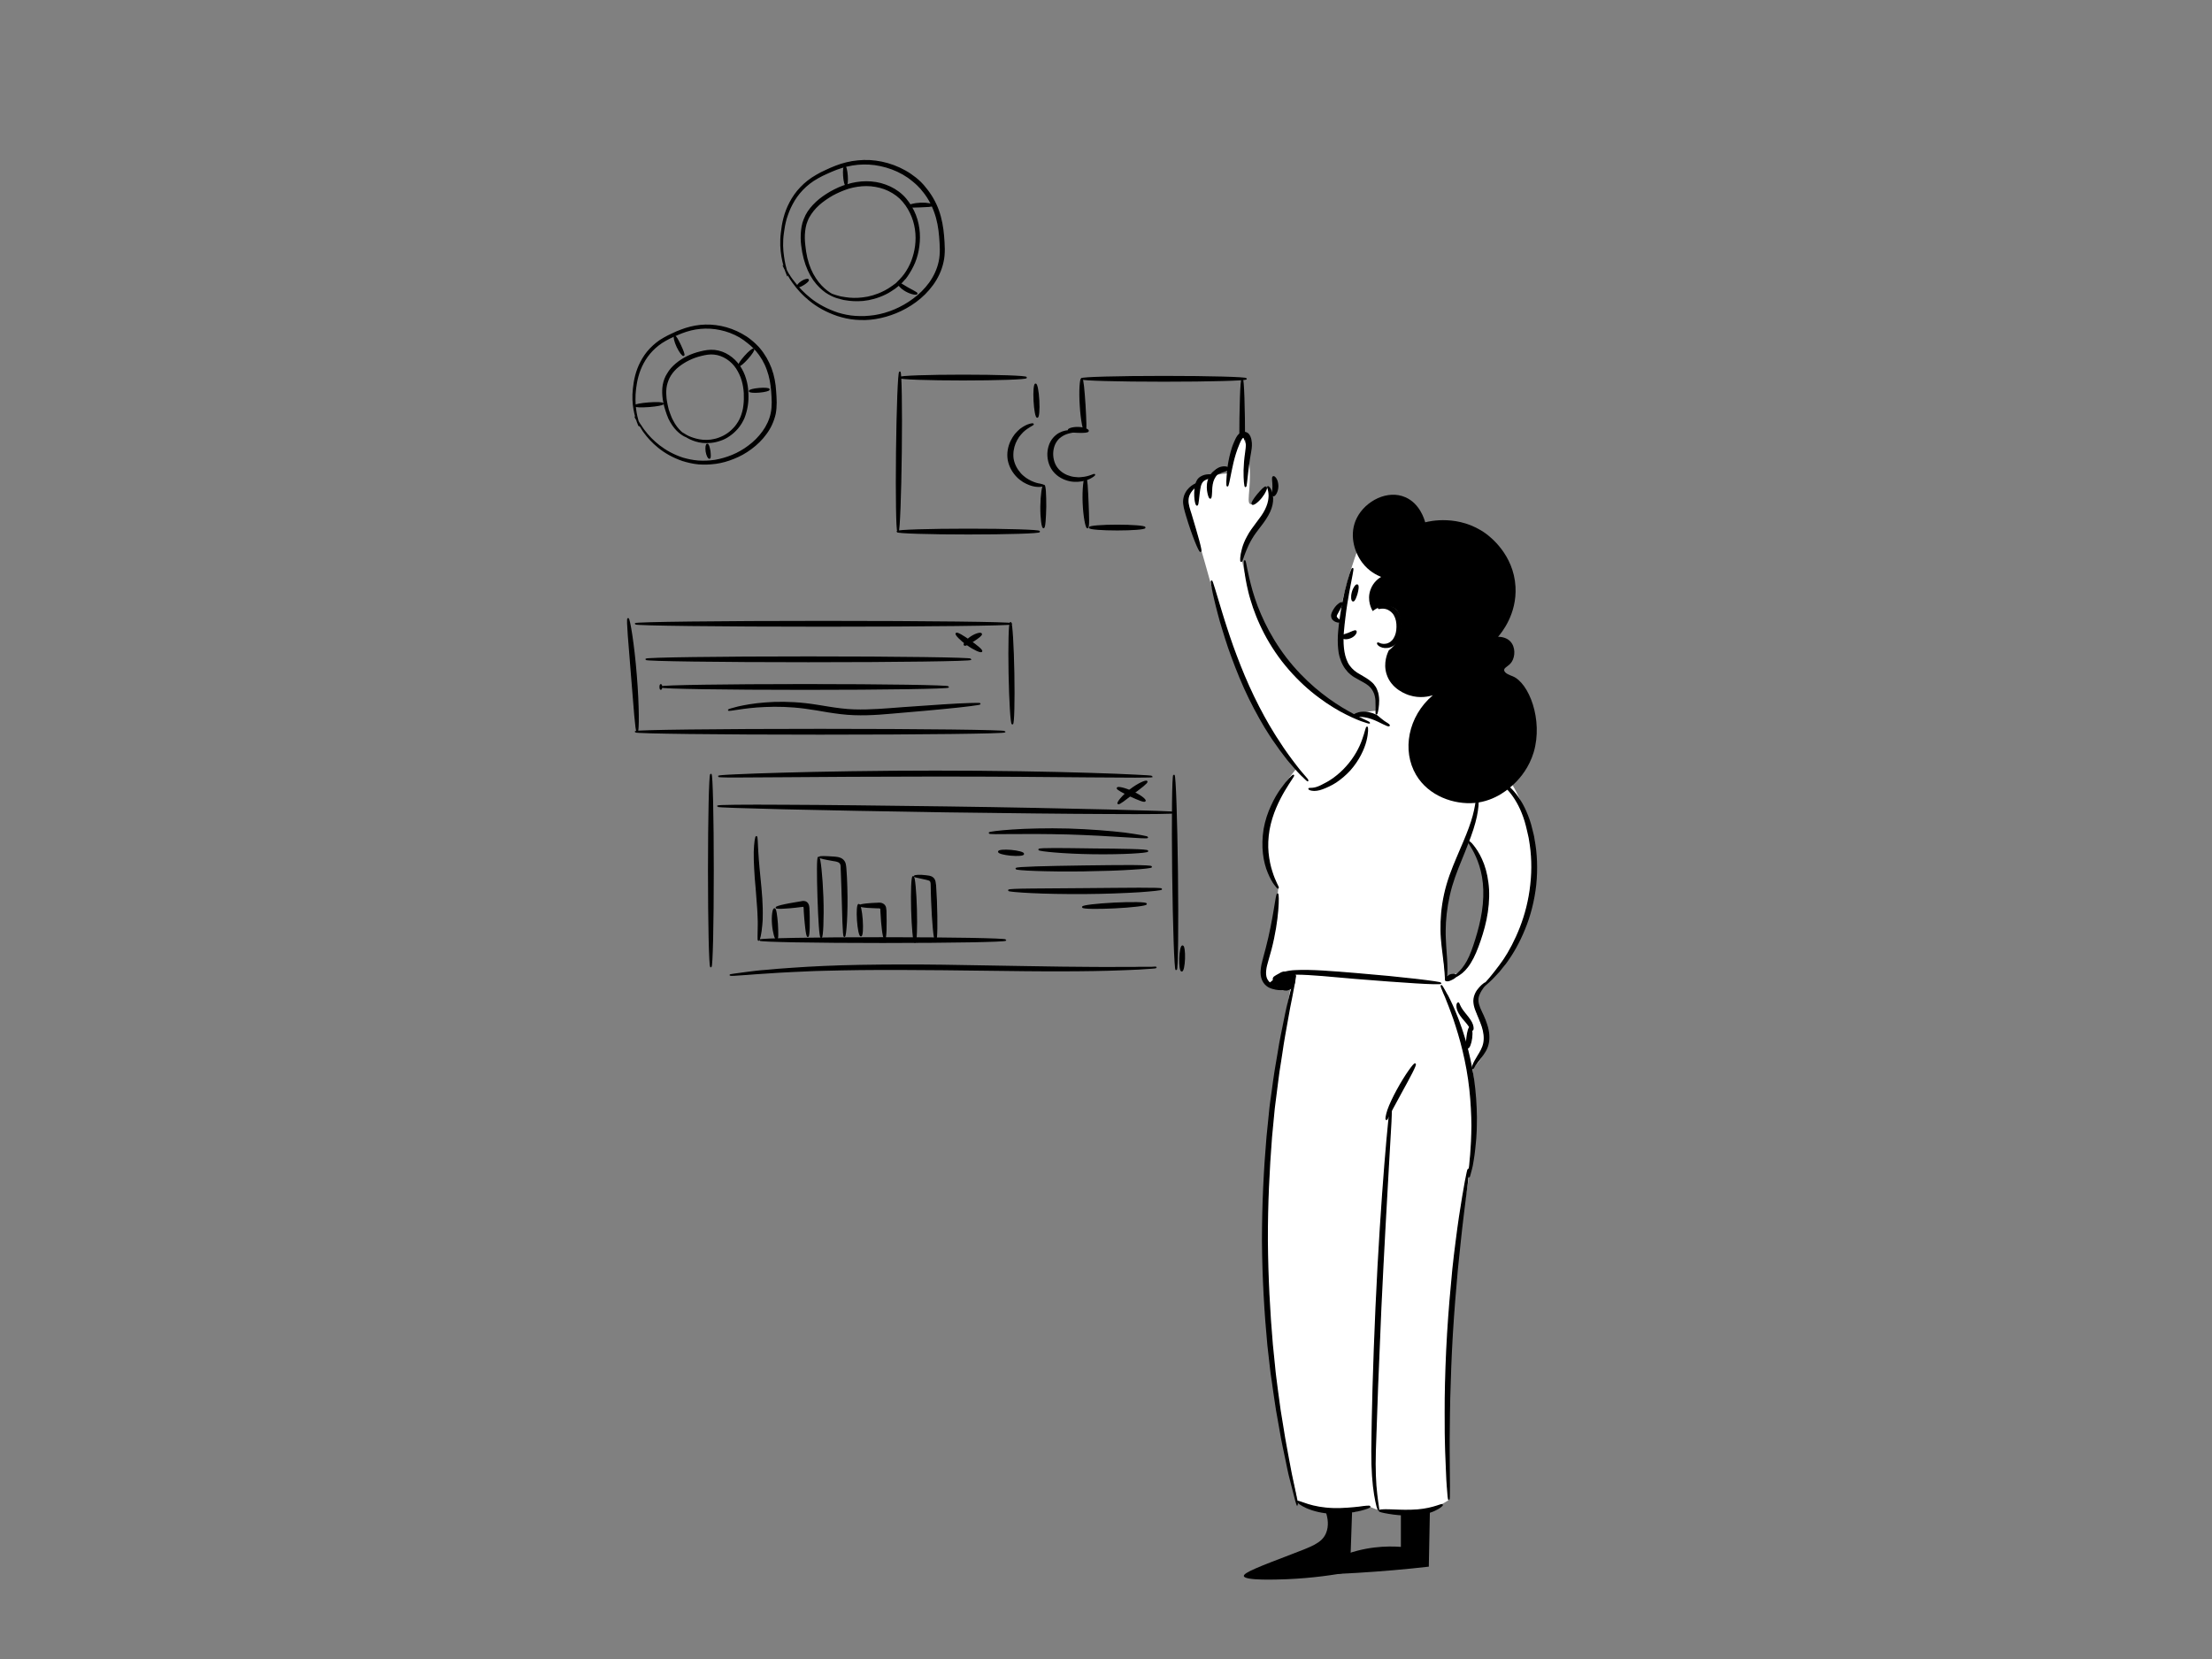 <?xml version="1.0" encoding="utf-8"?>
<!-- Generator: Adobe Illustrator 23.0.3, SVG Export Plug-In . SVG Version: 6.00 Build 0)  -->
<svg version="1.1" xmlns="http://www.w3.org/2000/svg" xmlns:xlink="http://www.w3.org/1999/xlink" x="0px" y="0px"
	 viewBox="0 0 1600 1200" style="enable-background:new 0 0 1600 1200;" xml:space="preserve">
<rect x="0" y="0" width="1600" height="1200" fill="#808080" stroke="none"/>
<style type="text/css">
	.st0{stroke:#000000;stroke-miterlimit:10;}
	.st1{fill:#FFFFFF;}
</style>
<g id="tabs">
	<g>
		<g>
			<g>
				<ellipse class="st0" cx="514.2" cy="629.7" rx="1.6" ry="69.6"/>
			</g>
		</g>
	</g>
	<g>
		<g>
			<g>
				<path class="st0" d="M836.2,699.8c0,0.1-1.1,0.3-3.1,0.4s-5.1,0.4-9,0.6c-1.9,0.1-4.1,0.2-6.5,0.3s-4.9,0.2-7.7,0.3
					c-5.5,0.2-11.8,0.4-18.8,0.5s-14.6,0.2-22.8,0.2s-17,0-26.2-0.1c-18.4-0.2-38.7-0.5-60-0.7s-41.5-0.3-59.9-0.1
					c-9.2,0.2-18,0.2-26.1,0.5c-4.1,0.1-8,0.2-11.8,0.4s-7.4,0.3-10.9,0.5c-7,0.3-13.2,0.7-18.8,1.1c-2.8,0.2-5.3,0.3-7.7,0.5
					s-4.5,0.4-6.5,0.5c-3.9,0.3-6.9,0.5-9,0.6s-3.1,0.1-3.2,0s1-0.3,3.1-0.6s5-0.7,8.9-1.2c1.9-0.2,4.1-0.5,6.4-0.8
					c2.4-0.3,4.9-0.5,7.7-0.7c5.5-0.5,11.8-1.1,18.8-1.5c3.5-0.2,7.1-0.5,10.9-0.7c3.8-0.2,7.8-0.4,11.9-0.6
					c8.2-0.4,17-0.6,26.2-0.8c18.4-0.3,38.7-0.4,60-0.1c21.3,0.3,41.5,0.7,60,1c9.2,0.1,18,0.3,26.2,0.4c8.2,0.1,15.8,0.1,22.8,0.2
					c7,0.1,13.3,0,18.8,0c2.8,0,5.3,0,7.7,0s4.5,0,6.5-0.1c3.9,0,6.9,0,9,0C835.1,699.6,836.2,699.6,836.2,699.8z"/>
			</g>
		</g>
	</g>
	<g>
		<g>
			<g>
				
					<ellipse transform="matrix(1 -1.176155e-02 1.176155e-02 1 -7.363 10.04)" class="st0" cx="849.9" cy="631" rx="1.6" ry="70.3"/>
			</g>
		</g>
	</g>
	<g>
		<g>
			<g>
				
					<ellipse transform="matrix(3.235753e-02 -1 1 3.235753e-02 133.708 1525.546)" class="st0" cx="854.7" cy="693.7" rx="9" ry="1.6"/>
			</g>
		</g>
	</g>
	<g>
		<g>
			<g>
				<path class="st0" d="M833.4,561.7c0,0.1-1.1,0.2-3.2,0.2s-5.2,0.1-9.1,0.1c-7.9,0-19.4-0.1-33.6-0.2
					c-28.4-0.3-67.6-0.6-110.9-0.6c-43.3,0-82.5,0.3-110.9,0.5c-14.2,0.1-25.7,0.2-33.6,0.2c-4,0-7.1,0-9.1-0.1
					c-2.1-0.1-3.2-0.1-3.2-0.3c0-0.1,1.1-0.2,3.2-0.4c2.1-0.2,5.2-0.3,9.1-0.5c7.9-0.4,19.4-0.8,33.6-1.2
					c28.4-0.8,67.6-1.5,110.9-1.5c43.3,0,82.5,0.7,110.9,1.6c14.2,0.4,25.7,0.9,33.6,1.3c4,0.2,7,0.4,9.1,0.5
					C832.3,561.5,833.4,561.6,833.4,561.7z"/>
			</g>
		</g>
	</g>
	<g>
		<g>
			<g>
				<path class="st0" d="M849.4,587.8c0,0.1-1.2,0.2-3.4,0.3s-5.4,0.1-9.6,0.2c-8.4,0.1-20.5,0.1-35.4,0
					c-29.9-0.1-71.2-0.6-116.8-1.2c-45.6-0.7-86.9-1.5-116.8-2.2c-14.9-0.4-27-0.7-35.4-1c-4.2-0.2-7.4-0.3-9.6-0.4
					s-3.4-0.3-3.4-0.4c0-0.1,1.2-0.2,3.4-0.3s5.4-0.1,9.6-0.2c8.4-0.1,20.5-0.1,35.4,0c29.9,0.1,71.2,0.6,116.8,1.2
					s86.9,1.5,116.8,2.2c14.9,0.4,27,0.7,35.4,1c4.2,0.2,7.4,0.3,9.6,0.4C848.2,587.5,849.4,587.6,849.4,587.8z"/>
			</g>
		</g>
	</g>
	<g>
		<g>
			<g>
				<path class="st0" d="M828.2,579.3c-0.5,0.8-5-1.1-10.5-3.6c-5.4-2.6-9.8-4.9-9.5-5.7s5.3,0.1,10.9,2.8
					C824.8,575.3,828.7,578.5,828.2,579.3z"/>
			</g>
		</g>
	</g>
	<g>
		<g>
			<g>
				<path class="st0" d="M808.8,581.2c-0.6-0.6,3-5.4,8.8-9.9s11.4-6.8,11.9-6s-4.2,4.3-9.9,8.6
					C813.9,578.2,809.4,581.9,808.8,581.2z"/>
			</g>
		</g>
	</g>
	<g>
		<g>
			<g>
				<path class="st0" d="M830,605.7c-0.1,0.5-6.5,0-16.8-0.6c-10.3-0.7-24.6-1.5-40.4-2c-15.8-0.4-30.1-0.4-40.4-0.3
					c-10.4,0.1-16.8,0.2-16.8-0.3c0-0.4,6.3-1.3,16.7-2s24.7-1.1,40.6-0.7c15.9,0.5,30.2,1.7,40.5,2.9
					C823.7,604.1,830.1,605.3,830,605.7z"/>
			</g>
		</g>
	</g>
	<g>
		<g>
			<g>
				
					<ellipse transform="matrix(9.157074e-02 -0.996 0.996 9.157074e-02 49.835 1288.627)" class="st0" cx="731.2" cy="617" rx="1.6" ry="9"/>
			</g>
		</g>
	</g>
	<g>
		<g>
			<g>
				<path class="st0" d="M830.1,615.6c0,0.9-17.6,2.1-39.3,1.8s-39.3-2.1-39.3-2.9c0.1-0.9,17.6-0.6,39.3-0.3
					C812.5,614.4,830.1,614.6,830.1,615.6z"/>
			</g>
		</g>
	</g>
	<g>
		<g>
			<g>
				<path class="st0" d="M832.8,627c0,0.4-5.4,1.1-14.3,1.6c-8.9,0.6-21.1,1-34.6,1.2s-25.8,0-34.6-0.3c-8.9-0.3-14.3-0.8-14.3-1.2
					c0-0.5,5.5-0.8,14.3-1.1c8.9-0.3,21.1-0.5,34.6-0.7s25.7-0.3,34.6-0.3C827.3,626.3,832.8,626.5,832.8,627z"/>
			</g>
		</g>
	</g>
	<g>
		<g>
			<g>
				<path class="st0" d="M840.1,643.1c0,0.4-6.1,1.1-16.1,1.8c-10,0.6-23.8,1.2-39.1,1.3s-29.1-0.2-39.1-0.7s-16.2-1.1-16.2-1.5
					c0-0.5,6.2-0.7,16.2-0.8s23.8-0.2,39.1-0.3c15.2-0.1,29.1-0.3,39.1-0.3C833.9,642.6,840.1,642.7,840.1,643.1z"/>
			</g>
		</g>
	</g>
	<g>
		<g>
			<g>
				
					<ellipse transform="matrix(0.999 -4.988102e-02 4.988102e-02 0.999 -31.66 41.016)" class="st0" cx="805.9" cy="654.8" rx="23" ry="1.6"/>
			</g>
		</g>
	</g>
	<g>
		<g>
			<g>
				<path class="st0" d="M548.7,680.1c-0.5-0.1-0.1-4.3-0.1-11c0-0.8,0-1.7,0-2.6c0-0.9-0.1-1.9-0.1-2.9c0-2-0.2-4.1-0.3-6.3
					c-0.3-4.4-0.7-9.3-1.1-14.5c-0.5-5.1-0.9-10.1-1.1-14.6c-0.2-4.5-0.4-8.6-0.3-12c0.2-6.8,1-11,1.4-11c0.5,0,0.5,4.2,0.9,10.9
					c0.2,3.4,0.5,7.4,0.9,11.8c0.4,4.5,0.9,9.4,1.4,14.5c0.5,5.2,0.8,10.1,0.9,14.6c0,2.3,0.1,4.4,0,6.4c0,1,0,2-0.1,2.9
					s-0.1,1.8-0.2,2.7C550.3,676.1,549.1,680.2,548.7,680.1z"/>
			</g>
		</g>
	</g>
	<g>
		<g>
			<g>
				<ellipse class="st0" cx="638.5" cy="680" rx="88.9" ry="1.6"/>
			</g>
		</g>
	</g>
	<g>
		<g>
			<g>
				<path class="st0" d="M561.8,679.3c-0.9,0.2-2.4-4.7-2.9-10.8c-0.5-6.2,0.4-11.1,1.3-11.1c0.9,0,1.5,4.9,2,10.9
					C562.5,674.2,562.7,679.2,561.8,679.3z"/>
			</g>
		</g>
	</g>
	<g>
		<g>
			<g>
				<path class="st0" d="M584.3,677.3c-0.4,0-1-2.5-1.4-6.5c-0.2-2-0.5-4.4-0.7-7.1c-0.1-1.3-0.2-2.7-0.3-4.2c0-0.7-0.1-1.5-0.1-2.2
					c0-0.4,0-0.7-0.1-1c0-0.3-0.1-0.6-0.1-0.6c-0.1-0.2-0.2-0.3-0.4-0.3c-0.1,0,0,0-0.2,0l-0.5,0.1c-0.4,0-0.7,0.1-1.1,0.1
					c-1.4,0.2-2.8,0.3-4.2,0.5c-2.7,0.3-5,0.5-7.1,0.6c-4,0.3-6.6,0.2-6.6-0.2s2.4-1.2,6.3-2c2-0.4,4.3-0.9,7-1.3
					c1.3-0.2,2.7-0.4,4.1-0.7c0.4-0.1,0.7-0.1,1.1-0.2l0.6-0.1c0.2,0,0.6,0,0.9,0c1.3,0,2.5,0.9,3,2.2c0.3,0.7,0.3,1.1,0.4,1.6
					c0,0.5,0.1,0.9,0.1,1.2c0,0.7,0,1.5,0.1,2.2c0,1.5,0.1,2.9,0.1,4.2c0,2.7,0,5.1,0,7.1C585.1,674.8,584.8,677.3,584.3,677.3z"/>
			</g>
		</g>
	</g>
	<g>
		<g>
			<g>
				<path class="st0" d="M594,678c-0.9,0-1.7-12.9-2.2-28.9s-0.6-28.9,0.3-29c0.9-0.1,2.4,12.9,3,28.9C595.6,665,594.9,678,594,678z
					"/>
			</g>
		</g>
	</g>
	<g>
		<g>
			<g>
				<path class="st0" d="M610.8,677.3c-0.9,0-1.1-15.8-1.7-35.3c-0.2-4.9-0.3-9.5-0.5-13.7c0-1.1,0-2-0.2-2.8
					c-0.2-0.7-0.5-1.2-1-1.7c-1.1-0.9-2.8-1.2-4.3-1.4c-6.3-1.1-10.2-1.9-10.1-2.4c0.1-0.4,4-0.4,10.4,0.1c0.8,0.1,1.7,0.1,2.6,0.3
					c0.9,0.2,2,0.5,3,1.2s1.9,1.9,2.2,3.1c0.3,1.2,0.4,2.3,0.5,3.3c0.3,4.2,0.6,8.9,0.7,13.8C613,661.5,611.6,677.4,610.8,677.3z"/>
			</g>
		</g>
	</g>
	<g>
		<g>
			<g>
				
					<ellipse transform="matrix(0.998 -6.944402e-02 6.944402e-02 0.998 -44.701 44.78)" class="st0" cx="621.7" cy="665.3" rx="1.6" ry="11.3"/>
			</g>
		</g>
	</g>
	<g>
		<g>
			<g>
				<path class="st0" d="M639.9,678.7c-0.9,0-2.1-8.8-2.6-19.8c0-0.7,0-1.4-0.1-1.7c-0.1-0.2-0.1-0.3-0.3-0.4
					c-0.5-0.3-1.8-0.3-3-0.3c-2.4-0.1-4.5-0.2-6.3-0.3c-3.6-0.3-5.8-0.7-5.8-1.1s2.2-0.9,5.8-1.2c1.8-0.2,4-0.3,6.3-0.4
					c0.6,0,1.2-0.1,1.9-0.1s1.5,0,2.5,0.5c1,0.4,1.9,1.5,2.1,2.5c0.1,0.5,0.2,0.9,0.2,1.3c0,0.3,0,0.7,0.1,1
					C641,669.7,640.8,678.6,639.9,678.7z"/>
			</g>
		</g>
	</g>
	<g>
		<g>
			<g>
				
					<ellipse transform="matrix(1 -2.724556e-02 2.724556e-02 1 -17.671 18.25)" class="st0" cx="660.9" cy="657.6" rx="1.6" ry="23.7"/>
			</g>
		</g>
	</g>
	<g>
		<g>
			<g>
				<path class="st0" d="M676.7,680c-0.9,0-2.1-12.7-2.7-28.4c-0.2-3.9-0.2-7.7-0.3-11.1c0-1.7-0.2-3-0.8-3.5
					c-0.5-0.6-2.1-0.9-3.3-1.2c-4.9-1.2-8.1-1.6-8.1-2s3.3-0.9,8.5-0.2c0.7,0.1,1.3,0.2,2.1,0.3c0.7,0.2,1.7,0.4,2.5,1.1
					c0.9,0.7,1.4,1.8,1.6,2.7c0.2,1,0.3,1.9,0.4,2.7c0.2,3.4,0.4,7.1,0.6,11.1C677.8,667.2,677.6,680,676.7,680z"/>
			</g>
		</g>
	</g>
	<g>
		<g>
			<g>
				<path class="st0" d="M460.9,529.2c-0.9,0-2.2-18.3-4-40.8s-3.5-40.8-2.6-40.9c0.9-0.1,4,18,5.8,40.7
					C462,510.8,461.8,529.2,460.9,529.2z"/>
			</g>
		</g>
	</g>
	<g>
		<g>
			<g>
				<ellipse class="st0" cx="593.2" cy="529.3" rx="133.7" ry="1.6"/>
			</g>
		</g>
	</g>
	<g>
		<g>
			<g>
				
					<ellipse transform="matrix(1 -1.827135e-02 1.827135e-02 1 -8.774 13.446)" class="st0" cx="731.5" cy="486.9" rx="1.6" ry="36.6"/>
			</g>
		</g>
	</g>
	<g>
		<g>
			<g>
				<ellipse class="st0" cx="595.6" cy="451.2" rx="136.1" ry="1.6"/>
			</g>
		</g>
	</g>
	<g>
		<g>
			<g>
				<ellipse class="st0" cx="584.7" cy="476.9" rx="117.5" ry="1.6"/>
			</g>
		</g>
	</g>
	<g>
		<g>
			<g>
				<path class="st0" d="M710,471.1c-0.5,0.8-5.2-1.2-10.3-4.8c-5.1-3.6-8.6-7.4-8-8.1s4.9,1.9,9.9,5.4
					C706.5,467.1,710.5,470.3,710,471.1z"/>
			</g>
		</g>
	</g>
	<g>
		<g>
			<g>
				<path class="st0" d="M697.6,466.5c-0.6-0.6,1.4-3.5,4.9-5.8s6.9-3,7.3-2.2c0.4,0.8-2.3,2.8-5.5,4.9
					C701,465.5,698.2,467.1,697.6,466.5z"/>
			</g>
		</g>
	</g>
	<g>
		<g>
			<g>
				<ellipse class="st0" cx="478" cy="496.9" rx="0.5" ry="1.6"/>
			</g>
		</g>
	</g>
	<g>
		<g>
			<g>
				<ellipse class="st0" cx="582.3" cy="496.9" rx="103.7" ry="1.6"/>
			</g>
		</g>
	</g>
	<g>
		<g>
			<g>
				<path class="st0" d="M708.8,509.1c0,0.2-2.5,0.6-7.1,1.2s-11.2,1.3-19.5,2.1c-8.2,0.8-18,1.7-28.9,2.6
					c-10.9,0.9-22.9,2.3-35.7,1.8c-6.4-0.2-12.6-1.1-18.5-2c-5.9-1-11.5-2-16.9-2.7c-10.7-1.4-20.5-1.6-28.7-1.2
					c-8.2,0.3-14.8,1.2-19.4,1.9c-4.6,0.7-7.1,1.1-7.1,0.8c0-0.2,2.4-1,6.9-2.1c4.5-1,11.2-2.3,19.5-2.9c8.3-0.7,18.3-0.7,29.2,0.5
					c11,1.2,22.7,4.1,35.1,4.5c12.4,0.4,24.4-0.8,35.3-1.6c10.9-0.8,20.7-1.4,29-2c8.2-0.5,14.9-0.9,19.5-1S708.8,508.8,708.8,509.1
					z"/>
			</g>
		</g>
	</g>
	<g>
		<g>
			<g>
				<path class="st0" d="M309.8,431.5"/>
			</g>
		</g>
	</g>
	<g>
		<g>
			<g>
				<path class="st0" d="M565,346.9"/>
				<path class="st0" d="M565.3,358.2"/>
			</g>
		</g>
	</g>
	<g>
		<g>
			<g>
				
					<ellipse transform="matrix(1.144221e-02 -1 1 1.144221e-02 315.966 973.188)" class="st0" cx="650.2" cy="326.8" rx="57.6" ry="1.6"/>
			</g>
		</g>
	</g>
	<g>
		<g>
			<g>
				<ellipse class="st0" cx="700.4" cy="384.5" rx="51.4" ry="1.6"/>
			</g>
		</g>
	</g>
	<g>
		<g>
			<g>
				<path class="st0" d="M754.7,351.1c0,0.2-0.9,0.5-2.6,0.6c-1.7,0.1-4.3-0.1-7.2-1.2c-1.5-0.5-3-1.3-4.6-2.2
					c-1.5-1-3.2-2.2-4.6-3.7c-2.9-3-5.4-7.1-6.3-12c-0.8-4.9,0.2-9.6,2-13.4c0.9-1.9,2-3.6,3.1-5c1.2-1.4,2.4-2.6,3.6-3.6
					c2.5-1.9,4.8-3,6.5-3.5s2.6-0.5,2.7-0.3c0.1,0.2-0.8,0.7-2.2,1.5s-3.4,2.1-5.4,4c-1,1-2,2.2-3,3.5c-0.9,1.4-1.8,2.9-2.5,4.6
					c-1.4,3.4-2.1,7.5-1.5,11.6c0.7,4.1,2.8,7.8,5.2,10.5c1.2,1.4,2.6,2.5,3.9,3.5c1.4,0.9,2.7,1.7,4,2.3c2.6,1.2,4.8,1.8,6.4,2
					C753.7,350.7,754.7,350.9,754.7,351.1z"/>
			</g>
		</g>
	</g>
	<g>
		<g>
			<g>
				<path class="st0" d="M754.8,381.6c-0.9,0-1.9-6.8-1.8-15.3c0.1-8.5,1.2-15.3,2.1-15.2c0.9,0.1,1.2,6.9,1.2,15.3
					C756.1,374.8,755.7,381.6,754.8,381.6z"/>
			</g>
		</g>
	</g>
	<g>
		<g>
			<g>
				
					<ellipse transform="matrix(0.999 -5.252764e-02 5.252764e-02 0.999 -14.183 39.763)" class="st0" cx="749.4" cy="289.7" rx="1.6" ry="11.9"/>
			</g>
		</g>
	</g>
	<g>
		<g>
			<g>
				<ellipse class="st0" cx="696.6" cy="273.1" rx="45.7" ry="1.6"/>
			</g>
		</g>
	</g>
	<g>
		<g>
			<g>
				<path class="st0" d="M791.7,343.3c0.1,0.1-0.1,0.3-0.4,0.6c-0.4,0.3-0.9,0.8-1.7,1.2c-1.6,1-4,2.1-7.3,2.6
					c-1.6,0.3-3.5,0.4-5.4,0.3c-2-0.1-4.1-0.5-6.2-1.3c-2.1-0.8-4.2-1.9-6.1-3.5c-1.9-1.6-3.6-3.7-4.7-6.1
					c-2.2-4.8-2.3-10.1-0.9-14.4c1.3-4.4,4.4-7.6,7.4-9.2s5.8-1.9,7.6-1.9s2.8,0.3,2.8,0.5s-1,0.4-2.7,0.7c-1.7,0.4-4.1,1-6.5,2.7
					c-0.6,0.4-1.2,0.9-1.8,1.4c-0.3,0.2-0.5,0.6-0.8,0.9s-0.6,0.6-0.8,1c-1,1.3-1.8,3-2.3,4.9c-1,3.7-0.8,8.2,1,12.2
					s5.3,6.7,8.9,8.2c1.8,0.7,3.6,1.2,5.4,1.4c1.7,0.2,3.4,0.3,4.9,0.1c3-0.2,5.4-0.9,7-1.5c0.8-0.3,1.5-0.5,1.9-0.7
					C791.4,343.3,791.6,343.2,791.7,343.3z"/>
			</g>
		</g>
	</g>
	<g>
		<g>
			<g>
				<path class="st0" d="M786.6,381.7c-0.9,0.1-2.6-7.9-3-18s0.7-18.2,1.6-18.2c0.9,0,1.3,8.1,1.7,18.1
					C787.3,373.5,787.6,381.6,786.6,381.7z"/>
			</g>
		</g>
	</g>
	<path class="st0" d="M828.1,381.6c0,0.9-9,1.6-20,1.6s-20-0.7-20-1.6s9-1.6,20-1.6S828.1,380.7,828.1,381.6"/>
	<g>
		<g>
			<g>
				<path class="st0" d="M787.1,311.7c-0.2,0.9-3.4,1-7.2,0.9s-7-0.5-7.1-1.4s3.1-2,7.2-1.9C784.2,309.5,787.3,310.9,787.1,311.7z"
					/>
			</g>
		</g>
	</g>
	<g>
		<g>
			<g>
				<path class="st0" d="M782.4,274c0.9,0,1.6,8.5,2.3,19c0.6,10.5,1,19,0.1,19.1s-2.7-8.3-3.3-18.9
					C780.8,282.6,781.5,274,782.4,274z"/>
			</g>
		</g>
	</g>
	<g>
		<g>
			<g>
				<ellipse class="st0" cx="841.9" cy="274" rx="59.5" ry="1.6"/>
			</g>
		</g>
	</g>
	<path class="st0" d="M896.9,320.7c0-25.7,0.7-46.6,1.6-46.6s1.6,20.9,1.6,46.6"/>
	<g>
		<g>
			<g>
				<path class="st0" d="M601.5,213c0-0.1,1,0.2,2.7,0.8c0.8,0.3,1.9,0.5,3.2,0.9c0.6,0.2,1.3,0.3,2.1,0.4c0.4,0.1,0.7,0.1,1.1,0.2
					s0.8,0.1,1.3,0.2c3.3,0.5,7.5,0.7,12.2,0.1c4.7-0.5,10.1-2,15.4-4.7c0.7-0.3,1.3-0.7,2-1.1c0.7-0.4,1.3-0.7,2-1.2
					c0.7-0.4,1.3-0.9,1.9-1.3c0.4-0.2,0.7-0.4,1-0.7c0.3-0.2,0.6-0.5,1-0.7c0.3-0.3,0.7-0.5,1-0.8c0.3-0.2,0.6-0.6,0.9-0.9
					c0.6-0.6,1.2-1.2,1.8-1.8c0.6-0.7,1.1-1.3,1.7-1.9c0.3-0.3,0.5-0.7,0.8-1s0.5-0.7,0.8-1c2.1-2.9,3.8-6,5.2-9.5
					c1.3-3.5,2.3-7.2,2.8-11.1c1-7.8,0-16.4-3.8-24.1c-1.8-3.8-4.4-7.5-7.5-10.5c-3.2-3-7.1-5.3-11.3-6.9c-4.3-1.5-8.7-2.3-13.1-2.3
					s-8.8,0.7-12.9,1.9c-4.1,1.3-8,3-11.7,5c-3.6,2.1-7,4.4-9.9,7c-2.9,2.6-5.4,5.7-7.2,8.9c-0.9,1.6-1.5,3.3-2.1,5
					c-0.5,1.7-0.8,3.5-1,5.2c-0.4,3.5-0.3,6.9,0.1,10.2c0.3,3.3,0.8,6.4,1.5,9.4c1.4,5.9,3.6,10.9,6.3,14.9c2.6,4,5.6,6.9,8.3,9
					s5.1,3.2,6.7,3.9c1.6,0.7,2.6,1,2.5,1.1c0,0.1-1-0.1-2.7-0.7c-1.7-0.6-4.2-1.7-7.1-3.6c-2.8-2-6-4.9-8.9-9
					c-2.8-4.1-5.2-9.2-6.8-15.3c-0.8-3-1.4-6.2-1.8-9.6c-0.4-3.3-0.5-6.9-0.1-10.6c0.2-1.8,0.5-3.7,1-5.5c0.6-1.8,1.3-3.7,2.2-5.5
					c1.8-3.5,4.5-6.7,7.5-9.5s6.5-5.2,10.3-7.4c3.8-2.1,7.8-4,12.1-5.2c4.3-1.3,8.9-2.1,13.6-2.1c4.6,0,9.4,0.7,13.9,2.4
					c4.5,1.6,8.7,4.1,12.2,7.4c3.4,3.2,6,7.2,8,11.2c4,8.2,4.9,17.2,3.8,25.4c-0.5,4.1-1.5,8-3,11.7c-1.5,3.6-3.4,6.9-5.5,10
					c-0.3,0.4-0.6,0.7-0.8,1.1c-0.3,0.4-0.5,0.7-0.9,1c-0.6,0.7-1.2,1.3-1.8,2s-1.3,1.3-1.9,1.8c-0.3,0.3-0.6,0.6-1,0.9
					c-0.4,0.3-0.7,0.5-1,0.8c-0.4,0.3-0.7,0.5-1,0.8s-0.7,0.5-1,0.7c-0.7,0.4-1.4,1-2.1,1.4c-0.7,0.4-1.4,0.8-2.1,1.3
					c-0.7,0.4-1.4,0.8-2.1,1.1c-5.6,2.7-11.1,4.1-16.1,4.6c-4.9,0.4-9.1,0.1-12.5-0.5c-0.4-0.1-0.8-0.1-1.3-0.2
					c-0.4-0.1-0.8-0.2-1.2-0.3c-0.7-0.2-1.5-0.3-2.1-0.6c-1.3-0.4-2.4-0.7-3.2-1.1C602.3,213.5,601.5,213.1,601.5,213z"/>
			</g>
		</g>
	</g>
	<g>
		<g>
			<g>
				<path class="st0" d="M492.6,312.8c0.1-0.1,0.7,0.4,1.8,1c1.1,0.7,2.8,1.8,5.2,2.7s5.3,1.8,8.9,2.1c3.5,0.3,7.7-0.1,11.9-1.7
					c2.1-0.8,4.1-1.8,6.1-3.2c2-1.4,3.8-3.1,5.5-5.1c1.6-2,3.1-4.4,4.1-6.9c1-2.6,1.8-5.4,2.1-8.3c0.4-3,0.4-6,0.3-9.1
					c-0.2-3.1-0.7-6.3-1.6-9.3c-0.9-3.1-2.3-6-4.1-8.8c-1.8-2.7-4.2-5.1-7-6.9c-2.8-1.8-6-3-9.1-3.3c-3.2-0.4-6.4,0.2-9.6,1
					c-6.3,1.5-12,4.4-16.5,8c-2.3,1.8-4.2,4-5.7,6.3c-1.5,2.4-2.4,4.9-3,7.4c-0.5,2.5-0.6,5.1-0.4,7.5c0.1,2.4,0.5,4.8,1,7
					c0.4,2.2,1,4.3,1.8,6.2c0.7,1.9,1.4,3.7,2.3,5.2c1.6,3.2,3.6,5.6,5.4,7.4s3.5,2.8,4.6,3.4c1.2,0.6,1.8,0.9,1.8,1s-0.7-0.1-2-0.6
					s-3.1-1.5-5.1-3.2s-4.1-4.1-6-7.4c-1-1.6-1.8-3.4-2.5-5.4s-1.4-4.1-2-6.3c-0.5-2.3-1-4.6-1.2-7.2s-0.2-5.3,0.3-8
					s1.5-5.5,3.2-8.1c1.5-2.6,3.6-4.9,6-6.9c4.8-4.1,10.8-7,17.4-8.6c3.2-0.8,6.8-1.5,10.4-1.1c3.6,0.4,7.2,1.7,10.2,3.7
					c3.1,2,5.7,4.6,7.7,7.5c2,3,3.5,6.2,4.4,9.4c1,3.2,1.5,6.6,1.6,9.8c0.2,3.2,0.1,6.4-0.4,9.5s-1.3,6-2.4,8.8
					c-1.2,2.7-2.7,5.2-4.6,7.4c-1.8,2.1-3.8,3.9-6,5.4c-2.1,1.5-4.4,2.6-6.6,3.3c-4.5,1.6-8.9,1.8-12.5,1.5
					c-3.7-0.4-6.8-1.5-9.1-2.6s-4.1-2.3-5.1-3.2C493,313.4,492.5,312.9,492.6,312.8z"/>
			</g>
		</g>
	</g>
	<g>
		<g>
			<g>
				<path class="st0" d="M566.7,192.2c0.1,0,0.7,1.1,1.9,3.2c0.3,0.5,0.7,1.1,1,1.8s0.8,1.3,1.3,2.1c0.4,0.8,1,1.5,1.6,2.4
					c0.3,0.4,0.6,0.9,1,1.3c0.3,0.4,0.7,0.9,1,1.3c2.8,3.7,6.7,7.9,11.9,12s11.8,7.7,19.6,10.3c4,1.2,8.2,2.1,12.7,2.4
					c2.2,0.1,4.5,0.2,6.9,0.1s4.7-0.4,7.1-0.7c9.5-1.5,19.4-5.5,28.1-12c4.4-3.2,8.4-7.2,11.7-11.7c3.3-4.6,5.8-9.9,7-15.6
					c0.6-2.9,0.8-5.8,0.8-8.8s-0.3-6-0.5-9.1c-0.5-6.1-1.5-12.2-3.7-18.1c-2.1-5.9-5.2-11.3-9.2-15.9l-0.7-0.9
					c-0.2-0.3-0.5-0.5-0.8-0.8l-1.5-1.6c-1.1-1-2.2-2.1-3.4-3c-1.1-1-2.4-1.8-3.5-2.7c-1.3-0.8-2.5-1.6-3.8-2.4
					c-5.1-2.9-10.6-4.9-16.2-6.1c-5.5-1.2-11.1-1.5-16.5-1s-10.6,1.8-15.4,3.6c-2.4,0.9-4.7,1.9-7.1,3c-2.3,1-4.5,2.1-6.6,3.3
					c-8.5,4.7-14.7,11.6-18.5,18.9c-2,3.6-3.3,7.3-4.4,10.8c-1,3.6-1.6,7.1-2,10.3c-0.9,6.5-0.6,12.2,0.1,16.8
					c0.6,4.6,1.5,8.1,2.2,10.5s1.1,3.6,1,3.6s-0.2-0.3-0.4-0.9s-0.6-1.5-1-2.6c-0.8-2.4-1.9-5.8-2.7-10.5s-1.2-10.5-0.4-17.1
					c0.7-6.6,2.2-14.3,6.2-21.8c2-3.8,4.5-7.5,7.7-10.8c3.2-3.4,7-6.4,11.4-8.9c2.1-1.3,4.4-2.4,6.8-3.5c2.3-1.1,4.6-2.1,7.2-3.1
					c4.9-1.9,10.3-3.3,15.9-3.8c11.2-1.2,23.4,1.2,34.1,7.2c1.3,0.7,2.7,1.6,3.9,2.4c1.3,0.9,2.5,1.8,3.8,2.8s2.4,2.1,3.5,3.1
					l1.6,1.7c0.3,0.3,0.5,0.6,0.8,0.9l0.7,0.9c4.1,4.8,7.5,10.5,9.7,16.6s3.3,12.5,3.8,18.7c0.2,3.1,0.5,6.2,0.5,9.3
					s-0.2,6.3-0.9,9.3c-1.3,6.1-4,11.7-7.5,16.5s-7.7,8.9-12.2,12.2c-9.1,6.7-19.3,10.6-29.1,12.2c-2.4,0.4-4.9,0.6-7.3,0.7
					c-2.4,0.1-4.8-0.1-7.1-0.2c-4.6-0.4-9-1.4-13-2.7c-8-2.7-14.8-6.6-19.9-10.8c-0.7-0.5-1.3-1.1-1.8-1.6c-0.6-0.5-1.3-1-1.8-1.5
					c-1.1-1.1-2.2-2.1-3.2-3.2c-1-1.1-1.8-2.1-2.7-3.1c-0.8-1-1.5-2-2.3-3c-0.4-0.4-0.7-1-1-1.4s-0.6-0.9-0.9-1.3
					c-0.6-0.9-1.1-1.7-1.5-2.5s-0.8-1.5-1.3-2.2c-0.4-0.7-0.7-1.3-1-1.8C567.2,193.4,566.7,192.2,566.7,192.2z"/>
			</g>
		</g>
	</g>
	<g>
		<g>
			<g>
				<path class="st0" d="M459.5,301.6c0.1,0,0.7,1,1.7,2.8c0.2,0.4,0.6,1,0.9,1.5c0.4,0.6,0.7,1.2,1.2,1.8c0.4,0.7,0.9,1.3,1.4,2.1
					c0.5,0.7,1,1.5,1.7,2.3c2.4,3.2,5.9,6.9,10.4,10.4s10.3,6.8,17.1,9c3.5,1,7.2,1.8,11.1,2.1c3.9,0.3,8,0.1,12.2-0.5
					c4.1-0.7,8.3-1.9,12.5-3.6c4.1-1.7,8.2-4,12-6.9c3.8-2.8,7.3-6.3,10.2-10.3s5.1-8.6,6.1-13.5c0.5-2.5,0.7-5.1,0.7-7.7
					s-0.2-5.2-0.4-8c-0.4-5.3-1.3-10.7-3.2-15.8c-1.8-5.1-4.6-9.8-8-13.8l-0.7-0.7c-0.2-0.2-0.4-0.4-0.7-0.7l-1.3-1.4
					c-1-0.9-1.9-1.8-3-2.6c-1-0.9-2.1-1.5-3.1-2.4c-1.1-0.7-2.1-1.4-3.2-2.1c-8.9-5.1-19.1-7.1-28.5-6.2c-4.7,0.4-9.2,1.6-13.4,3.2
					c-2.1,0.8-4.1,1.7-6.1,2.6c-2,0.9-4,1.8-5.8,2.9c-7.4,4.1-12.8,10.1-16.2,16.5c-3.4,6.3-4.8,12.8-5.5,18.5s-0.5,10.7,0,14.7
					s1.3,7.1,1.9,9.1c0.6,2.1,1,3.1,0.9,3.2c-0.1,0-0.6-1-1.3-3c-0.7-2-1.7-5.1-2.4-9.1c-0.7-4-1.1-9.1-0.4-15
					c0.6-5.8,1.9-12.5,5.4-19.1c1.7-3.3,3.9-6.6,6.7-9.5c2.8-2.9,6.1-5.7,10-7.8c1.9-1.1,3.9-2.1,5.9-3c2-1,4.1-1.9,6.3-2.7
					c4.4-1.7,9-2.9,13.9-3.4c9.8-1,20.4,1,29.9,6.3c1.2,0.7,2.3,1.4,3.5,2.1c1.1,0.8,2.2,1.5,3.2,2.4c1.1,0.8,2.1,1.8,3.1,2.7
					l1.5,1.5c0.2,0.2,0.5,0.5,0.7,0.7l0.7,0.8c3.6,4.2,6.5,9.2,8.5,14.5c2,5.4,3,11,3.3,16.5c0.2,2.7,0.4,5.4,0.4,8.2
					c0,2.7-0.2,5.5-0.7,8.1c-1.2,5.3-3.5,10.3-6.6,14.4c-3,4.2-6.7,7.7-10.7,10.7s-8.2,5.3-12.5,7c-4.4,1.8-8.7,3-13,3.6
					c-4.4,0.6-8.6,0.7-12.6,0.4c-4.1-0.4-7.8-1.3-11.4-2.4c-7-2.4-12.9-5.8-17.4-9.5c-4.6-3.7-7.9-7.5-10.3-10.8
					c-0.7-0.8-1.1-1.6-1.6-2.4c-0.5-0.7-1-1.5-1.3-2.1c-0.4-0.7-0.7-1.3-1-1.9s-0.6-1.1-0.8-1.6
					C459.9,302.7,459.5,301.6,459.5,301.6z"/>
			</g>
		</g>
	</g>
	<g>
		<g>
			<g>
				
					<ellipse transform="matrix(0.667 -0.746 0.746 0.667 -13.005 488.374)" class="st0" cx="539.4" cy="258.7" rx="7.9" ry="1.2"/>
			</g>
		</g>
	</g>
	<g>
		<g>
			<g>
				
					<ellipse transform="matrix(0.996 -8.507649e-02 8.507649e-02 0.996 -22.031 47.768)" class="st0" cx="549.4" cy="282.4" rx="7.1" ry="1.2"/>
			</g>
		</g>
	</g>
	<g>
		<g>
			<g>
				<path class="st0" d="M513.2,331.4c-0.7,0.1-1.8-1.9-2.3-4.8c-0.4-2.9,0-5.2,0.7-5.2s1.3,2.1,1.8,4.9
					C513.7,328.9,513.8,331.2,513.2,331.4z"/>
			</g>
		</g>
	</g>
	<g>
		<g>
			<g>
				
					<ellipse transform="matrix(0.997 -7.504356e-02 7.504356e-02 0.997 -20.646 36.061)" class="st0" cx="469.5" cy="292.8" rx="10.2" ry="1.2"/>
			</g>
		</g>
	</g>
	<g>
		<g>
			<g>
				<path class="st0" d="M494.5,257c-0.6,0.4-2.8-2.4-4.6-6.2c-1.8-3.8-2.5-7.3-1.9-7.5c0.7-0.2,2.3,2.7,4.1,6.5
					C493.8,253.5,495.1,256.6,494.5,257z"/>
			</g>
		</g>
	</g>
	<g>
		<g>
			<g>
				<path class="st0" d="M584.6,202.4c0.3,0.6-1.3,2-3.3,3.3c-2.1,1.3-4.1,2.1-4.4,1.5c-0.4-0.5,1-2.2,3.2-3.6
					C582.2,202.3,584.3,201.8,584.6,202.4z"/>
			</g>
		</g>
	</g>
	<g>
		<g>
			<g>
				
					<ellipse transform="matrix(0.998 -7.131784e-02 7.131784e-02 0.998 -7.508 43.915)" class="st0" cx="611.2" cy="127.1" rx="1.2" ry="6.9"/>
			</g>
		</g>
	</g>
	<g>
		<g>
			<g>
				<path class="st0" d="M674.5,148.5c-0.1,0.7-3.9,0.8-8.6,1c-4.6,0.2-8.6,0.4-8.6-0.3c-0.1-0.7,3.7-1.9,8.6-2.1
					C670.7,146.9,674.6,147.8,674.5,148.5z"/>
			</g>
		</g>
	</g>
	<g>
		<g>
			<g>
				<path class="st0" d="M663.2,212.4c-0.1,0.3-1,0.4-2.5,0.1s-3.4-1-5.4-2.1s-3.5-2.4-4.5-3.6c-1-1.1-1.4-2-1.2-2.2
					c0.5-0.4,3.2,1.6,6.9,3.7C660.1,210.4,663.3,211.7,663.2,212.4z"/>
			</g>
		</g>
	</g>
</g>
<g id="body">
	<path class="st1" d="M1106,597.8c-1.9-7.2-5.6-21.2-15.7-35.8c-17.1-24.6-40.6-34.4-50.1-38.2c-15.2-6.1-38.2-15.3-61.1-5.9
		c-9.3,3.8-15.7,10.5-28.6,24c-12.8,13.4-26,27.6-32.2,49.6c-4.6,16.3-2.6,27.5-2.2,29.9c1.8,9.5,5.7,16.6,8.5,21
		c-0.6,8.6-1.7,17.9-3.3,27.7c-2.8,16.7-11,23.5-7.5,33.8c0.4,1.2,3.4,10,10.2,10.9c5.1,0.7,9.4-3.5,10.2-4.4
		c-2.3,12.6-5.2,30-8.3,50.9c-3.2,22-5.8,42.1-6.9,52.8c-6.9,63.5-2.6,128.3-2.1,135.4c3.6,51.2,11.9,97.1,21.9,136.5
		c4.1,2.7,11.1,6.5,20.4,8.1c15,2.6,26.9-2.1,31.7-4.2c5,2.2,12.7,4.8,22.5,5c17,0.4,29.5-6.6,34.6-9.9c-0.5-11.6-1.1-26.6-1.2-44.3
		c-0.1-18-0.3-47.7,2.6-85.8c3.5-46.2,9.8-84,13.1-103.3c0.8-5.1,2.4-13.9,3.4-26c1.8-22.4,0.6-40.7-0.7-52.6
		c7-6.7,8.9-12.6,9.4-16.6c1.7-13.3-10-20.9-6.8-33.8c0.5-2.1,1.2-3.5,6.9-11.4c11.8-16.4,17.2-22,21.2-27.7
		c10.5-14.8,12-30.6,13.4-44C1109.9,632.3,1110.8,616.7,1106,597.8z M1054.3,703.8c-3.3,1.5-6.5,1.8-8.7,1.7
		c-1.8-11-3.2-27-0.4-45.9c3.4-22.7,11.3-40,17.3-50.7c3.8,6.1,10.1,18.1,11.7,34.6c1.5,15.5-2.1,26.6-5.3,36.9
		C1063.1,699.1,1056.8,702.6,1054.3,703.8z"/>
	<path d="M959.1,1094c1.3,4,2.3,9.7,0,15.1c-3.1,7.2-10.6,9.6-24.8,15.1c-23.3,8.9-35,13.4-34.6,15.8c0.5,3.5,24.6,2.5,30.9,2.3
		c19.1-0.8,34.8-3.2,45.9-5.3c0.5-14.5,1-29.1,1.5-43.6C971.7,1093.5,965.4,1093.8,959.1,1094z"/>
	<path d="M1013.3,1094.8c0,8,0,16.1,0,24.1c-9.6-0.7-26.6-0.6-45.2,7.5c-8.9,3.9-15.9,8.6-21.1,12.8c11.2-0.3,22.8-0.8,34.6-1.5
		c18-1.1,35.4-2.6,51.9-4.5c0.3-13.8,0.5-27.6,0.8-41.4C1027.4,1092.8,1020.4,1093.8,1013.3,1094.8z"/>
	<g>
		<g>
			<g>
				<path class="st0" d="M928.5,709.3c-0.1,0-0.2-0.2,0-0.6c0.2-0.3,0.6-0.8,1.5-0.8c0.2,0,0.4,0,0.7,0.1c0.1,0,0.2,0.1,0.4,0.2
					c0.2,0.1,0.1,0.1,0.3,0.2c0.4,0.4,0.7,1,0.6,1.7c-0.1,0.6-0.3,1.3-1,1.8c-0.7,0.5-1.6,0.4-2.1,0.3c-0.5-0.1-1.1-0.1-1.7-0.4
					c-0.6-0.2-1.3-0.5-2-1.2c-0.6-0.6-1-1.6-1-2.6c0-0.9,0.2-1.9,0.8-2.7c1.2-1.6,3.2-2.3,5-2.1c1.9,0.2,3.7,1.2,4.9,2.8
					c1.2,1.5,1.7,3.8,1,5.6c-0.6,1.8-1.9,3.2-3.5,3.9c-0.8,0.4-1.6,0.6-2.5,0.5c-0.8,0-1.6-0.2-2.2-0.5c-1.3-0.5-2.3-1.3-3-2.1
					c-1.6-1.5-2.4-3.4-2.3-4.8c0.1-0.7,0.4-1.2,0.7-1.4c0.3-0.2,0.5-0.3,0.5-0.2c0.2,0.2-0.2,0.7,0.1,1.6c0.2,0.8,1,2.1,2.4,3
					c0.8,0.5,1.6,1,2.5,1.3c0.9,0.3,1.7,0.2,2.5-0.2c0.8-0.4,1.5-1.3,1.7-2.2c0.2-0.9,0.1-1.9-0.6-2.7c-0.6-0.9-1.6-1.4-2.6-1.5
					c-1-0.1-1.9,0.2-2.3,0.7c-0.2,0.2-0.3,0.6-0.4,0.9c0,0.3,0,0.5,0.2,0.8c0.3,0.5,1.2,0.8,2.1,1.1c0.4,0.1,0.6,0.1,0.7,0.1
					c0,0.1,0.2-0.1,0.2-0.2c0.1-0.3,0.1-0.5-0.2-0.7c-0.3-0.1-0.7-0.1-0.9,0C928.8,709.2,928.6,709.4,928.5,709.3z"/>
			</g>
		</g>
	</g>
	<g>
		<g>
			<g>
				<path class="st0" d="M934.2,710.3c0.1,0.3-1,1.3-3.4,2.1c-0.6,0.2-1.3,0.4-2,0.5c-0.4,0.1-0.8,0.1-1.2,0.2c-0.2,0-0.4,0-0.6,0.1
					c-0.3,0-0.6,0-0.9,0c-1.3,0-2.7-0.2-3.9-0.5c-1.2-0.3-2.6-0.7-4-1.1c1.1-0.9,2.1-1.8,3.3-2.7c0.6-0.5,1.2-0.9,2-1.4
					c0.3-0.2,0.7-0.4,1.1-0.6l0.6-0.3c0.1,0,0.2-0.1,0.3-0.1l0.2-0.1c3.3-1.5,6.7-2.1,9.6-2l1.3,0l0.2,1.2c0.1,0.5-0.1,1.1-0.4,1.5
					c-0.3,0.4-0.6,0.6-0.8,0.7c-0.5,0.3-1,0.4-1.3,0.5c-0.7,0.1-1.3,0.3-1.9,0.4c-1.2,0.2-2.2,0.4-3.1,0.5c-1.7,0.2-2.8,0.2-2.8,0
					c-0.1-0.3,0.8-0.8,2.4-1.6c0.8-0.4,1.8-0.8,2.9-1.2c0.6-0.2,1.2-0.4,1.8-0.7c0.3-0.1,0.5-0.2,0.6-0.3c0,0,0,0,0,0
					c0.1,0.1,0.2,0.2,0.3,0.3c0.2,0.1,0.3,0.1,0.1,0.1l0.8,1.3c-2.5,0.2-5.4,0.8-8.2,2.1l-0.3,0.1l-0.2,0.1l-0.3,0.2
					c-0.2,0.1-0.5,0.3-0.7,0.4c0.3,0.2,0.7,0.4,1.3,0.5c0.1,0,0.1,0,0.2,0c0.2,0,0.4,0,0.5,0c0.3,0,0.7,0,1,0c0.7,0,1.3,0,1.8-0.1
					C932.6,710.3,934,709.9,934.2,710.3z"/>
			</g>
		</g>
	</g>
	<g>
		<g>
			<g>
				<path class="st0" d="M924.5,642.3c-0.2,0.1-1.1-0.8-2.4-2.6c-1.4-1.8-3-4.7-4.6-8.5c-1.6-3.8-2.9-8.5-3.5-13.9
					c-0.6-5.4-0.5-11.4,0.5-17.6c1.1-6.2,3-11.8,5.3-16.7c2.2-4.9,4.7-9.1,7.1-12.4c4.7-6.6,8.4-10,8.7-9.8c0.4,0.3-2.7,4.2-6.7,11
					c-4,6.8-9,16.7-11.1,28.4c-1,5.9-1.2,11.6-0.7,16.7c0.5,5.1,1.5,9.7,2.7,13.4C922.1,637.9,925,642,924.5,642.3z"/>
			</g>
		</g>
	</g>
	<g>
		<g>
			<g>
				<path class="st0" d="M929.9,715.3c0,0.2-1.1,0.4-3.2,0.4c-1,0-2.3,0-3.8-0.3c-1.5-0.3-3.2-0.7-5-1.6c-1.8-1-3.5-2.6-4.5-4.9
					c-1-2.2-1.3-4.8-1-7.4c0.2-2.6,0.8-5.1,1.5-7.7c0.7-2.5,1.4-5.1,2.1-7.8c5.6-21.4,7.1-39.3,8.1-39.3c0.4,0,0.6,4.6,0,11.9
					c-0.6,7.3-2.1,17.4-4.9,28.2c-0.7,2.7-1.5,5.3-2.2,7.8c-0.7,2.5-1.4,4.8-1.6,7.1c-0.3,2.2-0.1,4.3,0.5,6c0.7,1.7,1.9,3.1,3.2,4
					c1.4,0.9,2.8,1.4,4.2,1.8c1.3,0.4,2.5,0.6,3.5,0.8C928.8,714.8,929.9,715.1,929.9,715.3z"/>
			</g>
		</g>
	</g>
	<g>
		<g>
			<g>
				<path class="st0" d="M1042.1,711.2c0,0.4-6.9,0.3-18.1-0.4c-11.1-0.7-26.5-1.8-43.5-3.2c-8.5-0.7-16.5-1.4-23.9-2.1
					c-7.3-0.6-13.9-1-19.4-1c-2.7,0-5.2,0.2-7.3,0.6c-2.1,0.4-3.9,0.9-5.3,1.4c-0.7,0.3-1.3,0.5-1.9,0.8c-0.5,0.2-0.7,0.5-0.9,0.8
					c-0.2,0.3-0.2,0.6-0.1,0.8c0.1,0.1,0.2,0.1,0.1,0.1c-0.1,0-0.2,0.1-0.5-0.1c-0.2-0.1-0.3-0.5-0.2-1c0.1-0.2,0.1-0.5,0.3-0.7
					c0.1-0.1,0.2-0.3,0.3-0.4c0.1-0.1,0.3-0.3,0.4-0.3c0.5-0.3,1.1-0.7,1.8-1.1c1.4-0.8,3.3-1.5,5.5-2.1c2.2-0.6,4.8-1,7.6-1.1
					c11.3-0.6,26.7,0.7,43.7,2.1c17,1.4,32.3,2.9,43.4,4.2C1035.3,709.8,1042.1,710.8,1042.1,711.2z"/>
			</g>
		</g>
	</g>
	<g>
		<g>
			<g>
				<path class="st0" d="M1045.9,709.1c-0.2,0-0.3-2-0.5-5.4c-0.2-3.5-0.8-8.5-1.6-14.7c-0.4-3.1-0.8-6.5-1.1-10.3
					c-0.3-3.7-0.3-7.7-0.2-11.9c0.3-8.4,1.6-17.6,4.3-26.9c2.7-9.3,6.5-17.7,9.7-25.3c3.3-7.6,6.1-14.4,8-20.3
					c3.8-11.8,3.6-19.7,4.2-19.7c0.1,0,0.2,0.5,0.3,1.4c0.1,0.9,0.2,2.3,0.1,4.1c-0.1,3.5-0.7,8.7-2.4,14.8
					c-1.6,6.1-4.3,13.2-7.4,20.9c-3.1,7.7-6.7,16-9.4,25.1c-2.6,9.1-4,18-4.5,26.2c-0.2,4.1-0.3,8-0.1,11.6c0.1,3.6,0.4,7,0.6,10.2
					c0.5,6.2,0.7,11.4,0.5,14.9C1046.5,707.2,1046.1,709.1,1045.9,709.1z"/>
			</g>
		</g>
	</g>
	<g>
		<g>
			<g>
				<path class="st0" d="M1004.8,524.8c-0.3,0.4-1.8-0.2-4-1.3c-2.3-1.1-5.2-2.7-8.7-3.9c-3.4-1.2-6.6-1.6-9-1.6
					c-2.4,0-3.9,0.3-4.1-0.1c-0.2-0.4,1.1-1.5,3.8-2.2c2.6-0.7,6.5-0.6,10.4,0.8c3.8,1.4,6.8,3.5,8.8,5.1
					C1004,523.2,1005,524.4,1004.8,524.8z"/>
			</g>
		</g>
	</g>
	<g>
		<g>
			<g>
				<path class="st0" d="M1062.5,851.4c-0.2,0-0.1-2.1,0.3-5.6c0.1-0.9,0.2-1.9,0.4-3c0.1-1.1,0.2-2.3,0.3-3.5
					c0.2-2.5,0.6-5.4,0.7-8.6c0.1-1.6,0.2-3.3,0.3-5c0.1-1.7,0.1-3.6,0.2-5.5c0.2-3.8,0.1-7.8,0-12c-0.3-8.5-0.9-17.8-2.3-27.5
					c-1.4-9.7-3.4-18.8-5.6-27c-1.2-4.1-2.2-8-3.4-11.5c-0.6-1.8-1.1-3.5-1.7-5.2c-0.6-1.6-1.2-3.2-1.7-4.7c-1-3-2.2-5.7-3.1-8.1
					c-0.5-1.2-0.9-2.3-1.3-3.3c-0.4-1-0.8-1.9-1.2-2.7c-1.4-3.3-2.1-5.2-1.9-5.3c0.2-0.1,1.3,1.6,3,4.8c0.4,0.8,0.9,1.7,1.5,2.6
					c0.5,1,1,2.1,1.6,3.2c1.1,2.3,2.4,5,3.6,8c0.6,1.5,1.3,3.1,1.9,4.7c0.7,1.6,1.2,3.4,1.9,5.2c1.4,3.6,2.5,7.5,3.8,11.6
					c2.3,8.3,4.4,17.5,5.9,27.3c1.4,9.8,2,19.3,2.1,27.9c-0.1,4.3,0,8.4-0.3,12.2c-0.1,1.9-0.2,3.7-0.4,5.5
					c-0.2,1.8-0.4,3.5-0.5,5.1c-0.3,3.2-0.8,6.1-1.2,8.7c-0.2,1.3-0.4,2.5-0.6,3.5c-0.2,1.1-0.5,2.1-0.7,2.9
					C1063.2,849.5,1062.7,851.5,1062.5,851.4z"/>
			</g>
		</g>
	</g>
	<g>
		<g>
			<g>
				<path class="st0" d="M938.5,1088.9c-0.1,0-0.5-1.3-1.2-3.7c-0.7-2.5-1.6-6.2-2.8-10.9c-0.6-2.4-1.2-5-2-7.9
					c-0.7-2.9-1.3-6.1-2-9.5c-1.4-6.8-3.2-14.5-4.6-23.2c-0.8-4.3-1.6-8.8-2.4-13.5c-0.8-4.7-1.4-9.6-2.2-14.7
					c-0.4-2.5-0.7-5.1-1.1-7.8c-0.2-1.3-0.4-2.6-0.6-4c-0.2-1.3-0.3-2.7-0.5-4.1c-0.6-5.5-1.2-11.1-1.9-16.8
					c-2.2-23.1-3.7-48.5-3.9-75.2c0-26.7,1.3-52.2,3.3-75.3c0.6-5.8,1.2-11.4,1.7-16.8c0.1-1.4,0.3-2.7,0.4-4.1
					c0.1-1.3,0.3-2.7,0.5-4c0.4-2.6,0.7-5.2,1.1-7.8c0.7-5.1,1.3-10,2.1-14.8c0.8-4.7,1.5-9.2,2.3-13.6c1.3-8.7,3.1-16.4,4.4-23.2
					c0.7-3.4,1.3-6.6,2-9.5c0.7-2.9,1.3-5.5,1.9-7.9c1.2-4.8,2.1-8.4,2.7-10.9c0.7-2.5,1.1-3.8,1.2-3.8c0.1,0-0.1,1.4-0.5,3.9
					c-0.5,2.5-1.2,6.3-2.1,11.1c-0.5,2.4-1,5.1-1.6,8c-0.5,2.9-1.1,6.1-1.7,9.5c-1.2,6.8-2.7,14.6-3.9,23.2
					c-0.7,4.3-1.3,8.8-2.1,13.5c-0.7,4.7-1.2,9.6-1.9,14.7c-0.3,2.5-0.6,5.1-1,7.8c-0.2,1.3-0.3,2.6-0.5,4c-0.1,1.3-0.3,2.7-0.4,4.1
					c-0.5,5.4-1.1,11-1.6,16.8c-1.8,23-3.1,48.3-3,75c0.2,26.6,1.6,52,3.6,75c0.6,5.7,1.2,11.3,1.7,16.8c0.1,1.4,0.3,2.7,0.4,4
					c0.1,1.3,0.3,2.7,0.5,4c0.3,2.6,0.7,5.2,1,7.8c0.7,5.1,1.3,10,2,14.7c0.8,4.7,1.5,9.2,2.2,13.5c1.3,8.6,2.9,16.4,4.1,23.2
					c0.6,3.4,1.2,6.6,1.8,9.5c0.6,2.9,1.2,5.6,1.7,8c1,4.8,1.8,8.5,2.2,11S938.6,1088.9,938.5,1088.9z"/>
			</g>
		</g>
	</g>
	<g>
		<g>
			<g>
				<path class="st0" d="M1002.8,809.7c-0.4-0.1-0.1-2.7,1.2-6.7c1.4-4,3.8-9.1,6.8-14.6c6-11,12.1-19.2,12.8-18.8
					c0.8,0.5-4,9.4-10,20.3c-3,5.5-5.7,10.4-7.6,14C1004.2,807.6,1003.2,809.9,1002.8,809.7z"/>
			</g>
		</g>
	</g>
	<g>
		<g>
			<g>
				<path class="st0" d="M997.1,1092.2c-0.1,0-0.4-1-1-2.8c-0.2-0.9-0.5-2.1-0.8-3.5c-0.3-1.4-0.6-3-0.9-4.9
					c-1.2-7.3-2.1-18.1-2-31.4c0.2-26.5,1.2-63.1,3-103.6c1.8-40.4,4.3-77,6.4-103.4c1.1-13.2,2-23.9,2.8-31.3
					c0.4-3.7,0.7-6.5,1-8.5c0.3-1.9,0.4-2.9,0.6-2.9s0.1,1,0.1,3c0,2-0.2,4.8-0.3,8.5c-0.4,7.4-1,18.1-1.8,31.3
					c-1.5,26.5-3.6,63-5.5,103.4c-1.8,40.4-3.2,77-4,103.4c-0.4,13.2,0.1,23.9,1,31.2C996.5,1088.1,997.4,1092.1,997.1,1092.2z"/>
			</g>
		</g>
	</g>
	<g>
		<g>
			<g>
				<path class="st0" d="M1048,1084.7c-0.2,0-0.6-3.3-1-9.4c-0.2-3-0.5-6.7-0.6-11.1c-0.2-4.3-0.4-9.2-0.6-14.7
					c-0.1-2.7-0.1-5.6-0.2-8.5c-0.1-3-0.1-6.1-0.1-9.2c-0.1-6.4,0-13.2,0-20.4c0.2-14.4,0.7-30.2,1.7-46.7c1-16.6,2.4-32.3,3.8-46.6
					c0.8-7.1,1.5-13.9,2.4-20.3c0.4-3.2,0.8-6.2,1.2-9.2c0.4-2.9,0.8-5.8,1.2-8.4c0.8-5.4,1.6-10.2,2.3-14.5
					c0.7-4.3,1.4-7.9,1.9-10.9c1.1-6,1.9-9.2,2.1-9.2s-0.1,3.4-0.8,9.4c-0.4,3-0.9,6.7-1.4,11c-0.5,4.3-1.2,9.1-1.8,14.5
					c-0.3,2.7-0.7,5.5-1,8.5c-0.3,2.9-0.7,6-1,9.2c-0.7,6.3-1.4,13.1-2.1,20.2c-1.3,14.3-2.6,30-3.6,46.5c-1,16.5-1.5,32.3-1.9,46.6
					c-0.1,7.2-0.3,14-0.3,20.3c0,3.2-0.1,6.3-0.1,9.2c0,3,0,5.8,0,8.5c0,5.4,0.1,10.3,0.1,14.6c0,4.3,0.1,8,0.1,11.1
					C1048.3,1081.4,1048.2,1084.7,1048,1084.7z"/>
			</g>
		</g>
	</g>
	<g>
		<g>
			<g>
				<path class="st0" d="M990.8,1089.8c0.1,0.4-2.7,1.5-7.5,2.7c-4.8,1.1-11.5,2.2-19.1,2c-7.6-0.2-14.3-2-18.9-4
					c-4.5-2-6.9-4.1-6.7-4.4c0.2-0.4,3,0.9,7.5,2.3c4.5,1.4,10.9,2.7,18.2,2.9c7.2,0.2,13.8-0.5,18.6-1
					C987.7,1089.6,990.8,1089.3,990.8,1089.8z"/>
			</g>
		</g>
	</g>
	<g>
		<g>
			<g>
				<path class="st0" d="M1043.2,1088.5c0.2,0.3-1.8,2.2-5.8,4c-4,1.8-9.9,3.2-16.5,3.3c-6.6,0.1-12.4-0.6-16.5-1.3
					c-4.2-0.7-6.7-1.3-6.7-1.8c0-0.4,2.7-0.6,6.9-0.5c4.2,0.1,10,0.5,16.2,0.3c6.3-0.1,11.8-1.1,15.8-2.2
					C1040.6,1089.2,1043,1088.1,1043.2,1088.5z"/>
			</g>
		</g>
	</g>
	<g>
		<g>
			<g>
				<path class="st0" d="M1072.7,713.6c-0.5-0.5,6.7-6.7,15.1-19.2c4.2-6.3,8.4-14.2,12-23.4c3.6-9.2,6.4-19.8,7.6-31.2
					c1.3-11.4,0.8-22.3-0.9-32.1c-0.1-0.6-0.2-1.2-0.3-1.8c-0.1-0.6-0.3-1.2-0.4-1.8c-0.3-1.2-0.5-2.3-0.8-3.5
					c-0.5-2.3-1.1-4.5-1.7-6.6c-1.3-4.2-2.8-8-4.5-11.3c-3.4-6.7-7.3-11.3-10.4-14.1c-3.1-2.8-5.2-4-5-4.2c0.1-0.2,2.4,0.6,5.8,3.2
					c3.5,2.5,7.9,7.2,11.7,14c1.9,3.4,3.6,7.3,5.1,11.6c0.7,2.1,1.4,4.4,1.9,6.7c0.3,1.2,0.6,2.4,0.9,3.6c0.1,0.6,0.3,1.2,0.4,1.8
					c0.1,0.6,0.2,1.2,0.3,1.9c1.9,10,2.4,21.3,1.2,32.9c-1.3,11.7-4.2,22.6-8.1,32c-3.8,9.4-8.4,17.4-12.9,23.6
					c-0.5,0.8-1.1,1.5-1.7,2.2c-0.6,0.7-1.1,1.4-1.7,2.1c-1.1,1.3-2,2.7-3.1,3.7c-1,1.1-2,2.1-2.9,3.1c-0.9,0.9-1.7,1.8-2.5,2.5
					C1074.7,712.2,1072.9,713.7,1072.7,713.6z"/>
			</g>
		</g>
	</g>
	<g>
		<g>
			<g>
				<path class="st0" d="M1051.5,706.7c-0.1-0.2,1.2-1,3.2-2.7c2-1.7,4.5-4.6,6.8-8.8c2.3-4.2,4.2-9.6,6.1-15.7
					c1.9-6.1,3.7-12.9,4.8-20.1c1.1-7.2,1.3-14.2,0.7-20.5c-0.6-6.3-2.1-11.8-3.8-16.3c-1.7-4.5-3.6-7.9-5-10.2
					c-0.4-0.6-0.7-1.1-0.9-1.5c-0.3-0.4-0.5-0.8-0.7-1.1c-0.4-0.6-0.5-1-0.4-1.1c0.1-0.1,0.4,0.1,0.9,0.6c0.3,0.2,0.6,0.6,1,0.9
					c0.3,0.4,0.8,0.9,1.2,1.4c1.7,2.1,4.1,5.5,6.1,10c2.1,4.5,3.8,10.3,4.6,16.8c0.9,6.5,0.7,13.8-0.4,21.3
					c-1.1,7.5-3.1,14.4-5.2,20.6c-2.1,6.1-4.3,11.6-7,15.9c-2.6,4.3-5.6,7.2-8,8.7C1053.1,706.6,1051.6,706.9,1051.5,706.7z"/>
			</g>
		</g>
	</g>
	<g>
		<g>
			<g>
				<path class="st0" d="M1065.1,772.9c-0.2-0.1-0.1-1.1,0.6-2.7c0.6-1.6,1.9-3.9,3.5-6.5c1.6-2.6,3.5-5.6,4.2-9.3
					c0.7-3.7,0.2-7.9-1.2-12.2c-0.7-2.2-1.5-4.2-2.3-6.2c-0.8-2-1.8-3.9-2.5-5.9c-0.7-2-1.2-4.1-1.2-6.1c0-2,0.6-3.9,1.3-5.4
					c0.7-1.5,1.6-2.7,2.4-3.6c0.8-1,1.6-1.7,2.2-2.3c1.3-1.2,2.1-1.7,2.3-1.5c0.2,0.2-0.3,1-1.3,2.4c-1,1.4-2.5,3.4-3.5,6
					c-0.5,1.3-0.8,2.8-0.7,4.4c0.1,1.6,0.6,3.3,1.3,5.1c0.7,1.8,1.7,3.7,2.6,5.7c0.9,2,1.8,4.2,2.5,6.5c1.5,4.6,2,9.5,1,13.8
					c-0.5,2.2-1.4,4.1-2.4,5.7c-1,1.6-2,3-2.9,4.2c-1.9,2.4-3.4,4.4-4.3,5.8C1065.9,772.2,1065.4,773,1065.1,772.9z"/>
			</g>
		</g>
	</g>
	<g>
		<g>
			<g>
				<path class="st0" d="M1065,745c-0.5,0.1-1-1.1-2.1-2.6c-0.5-0.8-1.2-1.7-2-2.7c-0.8-1-1.8-2.1-2.8-3.3c-1-1.2-1.9-2.5-2.6-3.7
					c-0.7-1.3-1.2-2.5-1.4-3.7c-0.1-0.5-0.1-1.1-0.1-1.5c0-0.2,0-0.4,0-0.6c0-0.2,0.1-0.4,0.1-0.5c0.2-0.6,0.4-0.9,0.6-0.9
					c0.5,0,0.7,1.3,1.6,2.9c0.4,0.8,1,1.7,1.7,2.7c0.7,1,1.7,2.1,2.6,3.3c1,1.2,1.9,2.4,2.7,3.6c0.8,1.2,1.4,2.4,1.7,3.4
					C1065.7,743.6,1065.4,745,1065,745z"/>
			</g>
		</g>
	</g>
	<g>
		<g>
			<g>
				<path class="st0" d="M1061.6,757.9c-0.9-0.2-0.9-3.6-0.4-7.6c0.5-4.1,1.4-7.3,2.3-7.3c0.9,0,1.4,3.5,0.9,7.7
					C1063.9,754.9,1062.5,758.1,1061.6,757.9z"/>
			</g>
		</g>
	</g>
	<g>
		<g>
			<g>
				<path class="st0" d="M1045.9,709c-0.6-0.7,0.4-2.5,2.6-3.5c2.2-1,4.2-0.7,4.4,0.2c0.2,0.9-1.2,1.9-3,2.7
					C1048.2,709.3,1046.5,709.7,1045.9,709z"/>
			</g>
		</g>
	</g>
</g>
<g id="hand_left">
	<path class="st1" d="M889.6,342.5c-2.9-0.1-7.3,0.2-12.4,1.8c-2.7,0.9-15.3,4.8-18.7,14.2c-2.5,6.7,0.7,13.6,2.4,17.3
		c9.1,20.3,12.7,42.6,20.4,63.5c10.7,29,6.4,23.6,14.3,43c13.9,34.3,30.1,57.5,37.7,67.6c6.8,9.1,12.9,16.3,17.3,21.1
		c4.7-1.3,10.4-3.4,16.2-7.3c19.1-13.1,23.1-35,24-40.6c-7.4-2.3-17.9-6.3-29.1-13.5c-20.1-13.1-30.7-29.1-38.3-41.1
		c-15.4-23.9-22.3-47.7-25.5-65.7c2.5-7.6,5.5-13.1,7.7-16.6c6-9.6,11.3-12.8,12.9-20.6c1.1-5.5-0.2-10.3-1.3-13.3
		c-8.2,11.3-11.5,12.9-12.9,12.3c-3.3-1.5,2.2-15.5-1.6-36c-0.7-3.6-2.4-13.2-4.9-13.3C894.5,315,891.5,329.9,889.6,342.5z"/>
	<g>
		<g>
			<g>
				<path class="st0" d="M990.6,522.9c-0.1,0.2-2.2-0.4-5.9-1.7c-3.7-1.4-9-3.7-15.2-7.1c-3.1-1.7-6.4-3.8-9.9-6.1
					c-3.4-2.4-7.1-5-10.7-8c-7.3-6-14.6-13.4-21.3-22c-6.6-8.6-11.9-17.6-15.8-26.2c-2-4.3-3.6-8.4-5-12.4c-1.3-4-2.5-7.7-3.3-11.1
					c-1.7-6.9-2.6-12.6-3-16.5c-0.4-3.9-0.4-6.1-0.2-6.2c0.2,0,0.7,2.1,1.4,6c0.8,3.9,2,9.4,3.9,16.1c1,3.4,2.2,7,3.6,10.8
					c1.5,3.8,3.2,7.9,5.2,12c4,8.3,9.2,17,15.7,25.5c6.5,8.4,13.6,15.7,20.6,21.7c3.5,3,7,5.7,10.3,8.1c3.4,2.4,6.5,4.5,9.5,6.3
					c6,3.6,11,6.2,14.5,7.9C988.8,521.8,990.7,522.7,990.6,522.9z"/>
			</g>
		</g>
	</g>
	<g>
		<g>
			<g>
				<path class="st0" d="M946,564.7c-0.2,0.2-1.8-1.4-4.8-4.3c-0.7-0.7-1.5-1.6-2.4-2.5c-0.8-0.9-1.7-2-2.7-3.1
					c-1.9-2.2-4.2-4.7-6.4-7.7c-1.1-1.5-2.3-3-3.5-4.6c-1.2-1.6-2.4-3.4-3.6-5.1c-2.6-3.5-5-7.5-7.6-11.6
					c-5-8.4-10.1-17.9-14.7-28.1c-4.6-10.3-8.4-20.3-11.6-29.5c-1.5-4.6-3-9-4.2-13.2c-0.6-2.1-1.2-4.1-1.8-6
					c-0.5-1.9-1-3.8-1.5-5.6c-1-3.5-1.7-6.8-2.4-9.6c-0.7-2.8-1.2-5.3-1.6-7.3c-0.8-4-1.1-6.3-0.9-6.3c0.5-0.1,2.9,8.7,7.2,22.7
					c0.5,1.8,1.1,3.6,1.7,5.5c0.6,1.9,1.3,3.9,1.9,5.9c1.3,4.1,2.8,8.4,4.4,13c3.3,9.1,7.1,19,11.7,29.2
					c4.6,10.2,9.5,19.6,14.3,27.9c2.5,4.1,4.8,8.1,7.2,11.6c1.2,1.8,2.3,3.5,3.4,5.2c1.2,1.6,2.3,3.2,3.3,4.7c2.1,3,4.2,5.6,5.9,7.9
					c0.9,1.2,1.7,2.2,2.5,3.2c0.8,1,1.5,1.8,2.2,2.6C944.8,562.7,946.2,564.5,946,564.7z"/>
			</g>
		</g>
	</g>
	<g>
		<g>
			<g>
				<path class="st0" d="M946.8,570.5c0.1-0.2,1,0,2.6-0.2c1.6-0.1,3.8-0.7,6.4-2c2.6-1.3,5.7-2.9,8.9-5.2c3.1-2.3,6.4-5.1,9.3-8.4
					c6-6.6,9.8-14,11.7-19.5c2-5.5,2.6-9.2,3.1-9.2c0.4,0,0.6,3.9-0.9,9.9c-1.5,5.9-5.2,13.9-11.5,21c-3.2,3.5-6.7,6.4-10.1,8.7
					c-3.4,2.2-6.8,3.7-9.7,4.8c-2.9,1.1-5.6,1.4-7.4,1.1C947.6,571.3,946.7,570.7,946.8,570.5z"/>
			</g>
		</g>
	</g>
	<g>
		<g>
			<g>
				<path class="st0" d="M915.7,352.4c0.8,0.5-0.6,3.9-3.4,7.4c-2.8,3.5-5.9,5.5-6.5,4.8c-0.6-0.7,1.3-3.6,4-6.9
					C912.5,354.5,915,351.9,915.7,352.4z"/>
			</g>
		</g>
	</g>
	<g>
		<g>
			<g>
				<path class="st0" d="M897.8,406c-0.4,0-0.5-3.5,1-8.9c0.7-2.7,1.9-5.8,3.7-9c1.7-3.3,4.1-6.5,6.6-9.8c2.5-3.3,4.8-6.3,6.3-9.4
					c1.5-3,2.4-6,2.6-8.5c0.3-2.5-0.1-4.6-0.4-6c-0.4-1.4-0.7-2.2-0.5-2.3c0.2-0.1,0.9,0.5,1.7,1.8c0.8,1.4,1.5,3.7,1.6,6.6
					c0.1,2.9-0.6,6.3-2.2,9.7c-1.6,3.4-3.9,6.8-6.4,10c-2.5,3.3-4.9,6.3-6.6,9.3c-1.8,3-3.1,5.8-4.1,8.3
					C899,402.8,898.3,406.1,897.8,406z"/>
			</g>
		</g>
	</g>
	<g>
		<g>
			<g>
				<path class="st0" d="M867.9,349.4c0.1,0.2-0.5,0.7-1.7,1.5c-1.1,0.8-2.7,2-4.2,3.8c-1.5,1.8-2.8,4.3-2.8,7.2
					c-0.1,1.5,0.2,3,0.6,4.7c0.4,1.6,1,3.5,1.6,5.3c4.4,14.7,7.9,26.6,7,26.9c-0.8,0.3-5.7-11.2-10.1-26c-0.5-1.9-1.1-3.6-1.5-5.5
					c-0.4-1.9-0.7-3.8-0.5-5.6c0.2-1.8,0.7-3.6,1.5-5c0.8-1.5,1.7-2.6,2.7-3.6c2-1.9,3.9-2.8,5.3-3.4
					C867,349.3,867.8,349.2,867.9,349.4z"/>
			</g>
		</g>
	</g>
	<g>
		<g>
			<g>
				<path class="st0" d="M878.1,344.2c0,0.5-1.6,0.9-4,1.6c-1.2,0.4-2.5,0.9-3.6,1.7c-1.1,0.9-1.8,2.1-2.3,3.8
					c-0.4,1.7-0.7,3.6-0.9,5.3c-0.2,1.7-0.4,3.2-0.5,4.5c-0.3,2.6-0.5,4.2-1,4.2c-0.4,0-1-1.6-1.3-4.2c-0.2-1.3-0.2-2.9-0.2-4.7
					c0.1-1.8,0.2-3.7,0.7-5.9c0.3-1.1,0.7-2.2,1.3-3.1c0.6-1,1.5-1.8,2.4-2.3c1.8-1.1,3.5-1.4,4.9-1.5
					C876.4,343.3,878.1,343.8,878.1,344.2z"/>
			</g>
		</g>
	</g>
	<g>
		<g>
			<g>
				<path class="st0" d="M884.4,339.7c0,0.5-1.3,0.8-2.9,2.1c-1.6,1.2-3.4,3.5-4.3,6.4c-0.9,3-0.9,6-1,8.3c-0.1,2.3-0.3,3.7-0.8,3.8
					c-0.4,0-1-1.3-1.5-3.6c-0.5-2.3-0.9-5.7,0.2-9.4c1.1-3.8,3.9-6.5,6.3-7.5c1.2-0.5,2.3-0.6,3-0.6
					C884,339.2,884.4,339.5,884.4,339.7z"/>
			</g>
		</g>
	</g>
	<g>
		<g>
			<g>
				<path class="st0" d="M888.6,338.9c0.1,0.9-2.5,1.7-5.2,2.6c-1.3,0.5-2.4,1-3.2,1.4c-0.8,0.4-1.4,0.9-1.8,0.7
					c-0.4-0.2-0.5-1,0.1-2.2c0.3-0.6,0.8-1.2,1.5-1.7c0.7-0.5,1.5-1,2.3-1.3c1.7-0.6,3.3-0.7,4.4-0.5
					C887.9,338.1,888.6,338.5,888.6,338.9z"/>
			</g>
		</g>
	</g>
	<g>
		<g>
			<g>
				<path class="st0" d="M900.9,351.9c-0.4,0-1-4.5-0.9-11.7c0.1-3.6,0.4-8,1.1-12.7c0.3-2.3,0.7-4.8,0.5-7.1
					c-0.1-1.2-0.4-2.3-0.8-3.3c-0.2-0.5-0.5-0.8-0.6-0.9c-0.1-0.1-0.4-0.2-0.7-0.1c-0.4,0.1-0.7,0.2-1,0.5c-0.3,0.3-0.6,0.7-0.9,1.2
					c-0.6,1-1.1,2.2-1.6,3.4c-1,2.3-1.8,4.6-2.5,6.8c-1.4,4.5-2.3,8.6-3,12.1c-1.4,7-2.2,11.4-2.7,11.4c-0.4-0.1-0.4-4.5,0.4-11.8
					c0.4-3.6,1.1-7.9,2.4-12.6c0.6-2.3,1.4-4.8,2.5-7.2c0.2-0.6,0.5-1.2,0.8-1.8c0.3-0.6,0.6-1.3,1-1.9c0.4-0.7,0.9-1.4,1.6-2
					c0.7-0.6,1.6-1.1,2.6-1.3c1-0.2,2.2,0,3.2,0.7c0.9,0.7,1.4,1.6,1.7,2.3c0.6,1.4,0.9,2.9,1,4.4c0.2,2.9-0.3,5.5-0.7,7.8
					c-0.9,4.7-1.4,8.9-1.8,12.4C901.6,347.4,901.4,351.9,900.9,351.9z"/>
			</g>
		</g>
	</g>
	<g>
		<g>
			<g>
				<path class="st0" d="M921,358.5c-0.8-0.4-0.1-3.3-0.1-6.8c0-3.5-0.8-6.3,0.1-6.8c0.4-0.2,1.1,0.3,1.9,1.5
					c0.7,1.2,1.3,3.1,1.3,5.2c0,2.1-0.6,4-1.3,5.2C922.2,358.1,921.4,358.7,921,358.5z"/>
			</g>
		</g>
	</g>
</g>
<g id="head">
	<path class="st1" d="M983.9,394.2c-1.6,2.1-3,6.4-5.8,14.9c-3.7,11.3-6,20.7-7.4,27c-3.2,1.2-5.2,4.1-5.1,7.3
		c0.1,3.8,3.4,5.9,3.6,6.1c-0.5,6.9,0,12.8,0.6,17.3c1,7.4,1.5,11.2,4.1,14.8c3,4.3,5.2,3.5,12.8,10.1c4.6,4,7.2,6.2,8.8,10
		c2.5,5.9,1.1,11.9,0.1,14.9c2.5,2.5,12.6,12.2,27.2,12.1c18.5-0.1,29.8-15.6,31.7-18.3c6.6-9.4,5.6-29.8,3.4-70.1
		c-1.3-23.6-2.1-35.5-6.2-40.8C1035.9,379.5,995.4,379.1,983.9,394.2z"/>
	<path d="M992.9,442c-0.6-1-4.4-7.6-1.6-15.4c2-5.7,6.3-8.5,7.7-9.3c-3.2-1.3-9.1-4.2-13.7-10.4c-6.1-8.1-9.6-21.1-3.8-32.4
		c6.3-12.3,22.3-20.5,35.1-14.8c10.5,4.6,13.7,16.1,14.3,18.1c3-0.8,24.4-5.9,43.9,8.2c2.7,2,20.1,15,21.4,38.4
		c1.1,19.9-10.2,33.4-12.6,36.2c1.2,0,5.7,0.1,8.8,3.3c3.9,4.1,3.6,10.9,1.1,14.8c-2.2,3.4-5.6,4-5.5,6c0.1,2.4,4.6,3.8,6,4.4
		c12.1,4.8,22.2,31.7,15.4,54.9c-3.3,11.1-9.7,18.6-13.7,22.5c-3.4,3.3-13.6,12.9-29.1,14.3c-14.8,1.3-33.2-4.9-42.3-20.3
		c-10.4-17.6-5.9-42.3,12.1-57.6c-2.6,0.8-9.3,2.5-17,0c-1.9-0.6-13.1-4.3-16.5-15.4c-2.5-8.1,0.7-15.1,1.6-17
		c1.5-1.1,7.8-6.2,8.8-14.8c0.1-1.2,1.5-12.9-6-16.5C1002.9,437.2,997.4,438.5,992.9,442z"/>
	<g>
		<g>
			<g>
				<path class="st0" d="M995.6,516.5c-0.2,0-0.2-1.7-0.1-4.6c0-1.5,0-3.3-0.1-5.3c-0.1-1-0.2-2.1-0.5-3.2c-0.2-1.1-0.6-2.2-1.2-3.3
					c-1-2.2-2.8-4.2-5.3-5.8c-2.5-1.6-5.5-3-8.6-4.9c-0.8-0.5-1.6-1-2.3-1.6c-0.8-0.6-1.4-1.3-2.2-2c-1.3-1.5-2.6-3.1-3.5-4.9
					c-1-1.8-1.7-3.7-2.3-5.7c-0.3-1-0.5-2-0.7-3c-0.1-1-0.3-2.1-0.4-3.1c-0.4-4.2-0.3-8.2,0-12.1c0.3-3.9,0.8-7.5,1.3-11
					c1-7,2.3-13.2,3.5-18.4c2.5-10.4,4.8-16.5,5.2-16.4c0.5,0.1-1,6.5-2.9,16.9c-0.9,5.2-2,11.4-2.8,18.3
					c-0.8,6.9-1.9,14.6-1.1,22.3c0.1,1,0.3,1.9,0.4,2.9c0.2,0.9,0.4,1.9,0.6,2.8c0.5,1.8,1.1,3.5,1.9,5.1c0.8,1.6,1.9,3,3,4.2
					c0.6,0.6,1.2,1.2,1.8,1.7c0.6,0.5,1.3,1,2,1.5c2.8,1.8,5.9,3.3,8.5,5.2c1.3,1,2.6,2,3.6,3.2c1,1.2,1.8,2.5,2.3,3.9
					c0.6,1.3,0.9,2.6,1.1,3.9c0.2,1.2,0.3,2.4,0.3,3.5c0,2.2-0.2,4-0.4,5.5C996.3,515,995.8,516.6,995.6,516.5z"/>
			</g>
		</g>
	</g>
	<g>
		<g>
			<g>
				<path class="st0" d="M969.2,449.5c-0.1,0.4-1.2,0.6-2.9-0.1c-0.4-0.2-0.9-0.4-1.4-0.8c-0.5-0.4-1-0.9-1.3-1.7
					c-0.3-0.7-0.4-1.7-0.2-2.5c0.2-0.8,0.5-1.4,0.8-2c1.1-2.3,2.6-4.1,3.9-5.1c1.3-1.1,2.3-1.5,2.6-1.2c0.6,0.7-1.5,3.8-3.6,7.8
					c-0.3,0.5-0.5,0.9-0.6,1.3c-0.1,0.3-0.1,0.5-0.1,0.8c0.1,0.5,0.5,1,1,1.5C968.5,448.4,969.4,449,969.2,449.5z"/>
			</g>
		</g>
	</g>
	<g>
		<g>
			<g>
				<path class="st0" d="M996.5,465.2c0.2-0.2,0.8,0.2,1.9,0.6c1.1,0.4,2.7,0.6,4.7,0.2c1.9-0.5,3.9-1.7,5.3-4
					c1.4-2.2,2.2-5.2,2.2-8.4c0.1-3.2-0.5-6.2-1.8-8.5c-0.6-1.2-1.4-2.1-2.3-2.9c-0.9-0.7-1.8-1.3-2.7-1.7c-1.9-0.8-3.6-0.8-4.7-0.7
					c-1.2,0.1-1.8,0.4-2,0.2c-0.1-0.2,0.4-0.8,1.6-1.4c1.2-0.6,3.3-0.9,5.8-0.3c1.2,0.3,2.5,0.9,3.7,1.7c1.2,0.9,2.3,2.1,3.2,3.5
					c1.8,2.8,2.5,6.5,2.4,10.1c-0.1,3.7-1.1,7.2-3,10c-1,1.4-2.1,2.5-3.5,3.3c-1.3,0.8-2.7,1.2-3.9,1.3c-2.5,0.3-4.6-0.5-5.7-1.3
					C996.6,466.1,996.4,465.4,996.5,465.2z"/>
			</g>
		</g>
	</g>
	<g>
		<g>
			<g>
				<path class="st0" d="M978.7,434.6c-0.9-0.1-1.3-2.9-0.4-6.2c0.9-3.3,2.7-5.6,3.5-5.2c0.8,0.4,0.5,3-0.3,6
					C980.6,432.2,979.6,434.7,978.7,434.6z"/>
			</g>
		</g>
	</g>
	<g>
		<g>
			<g>
				<path class="st0" d="M980.7,456.5c0.3,0.3,0.2,1.1-0.5,2.1c-0.7,1-2,2.1-3.7,2.7c-1.7,0.7-3.4,0.7-4.6,0.4
					c-1.2-0.3-1.8-0.8-1.7-1.2c0.1-0.5,0.7-0.8,1.7-1.1c0.9-0.3,2.2-0.7,3.5-1.2c1.3-0.5,2.4-1,3.3-1.4
					C979.6,456.5,980.3,456.2,980.7,456.5z"/>
			</g>
		</g>
	</g>
</g>
</svg>
